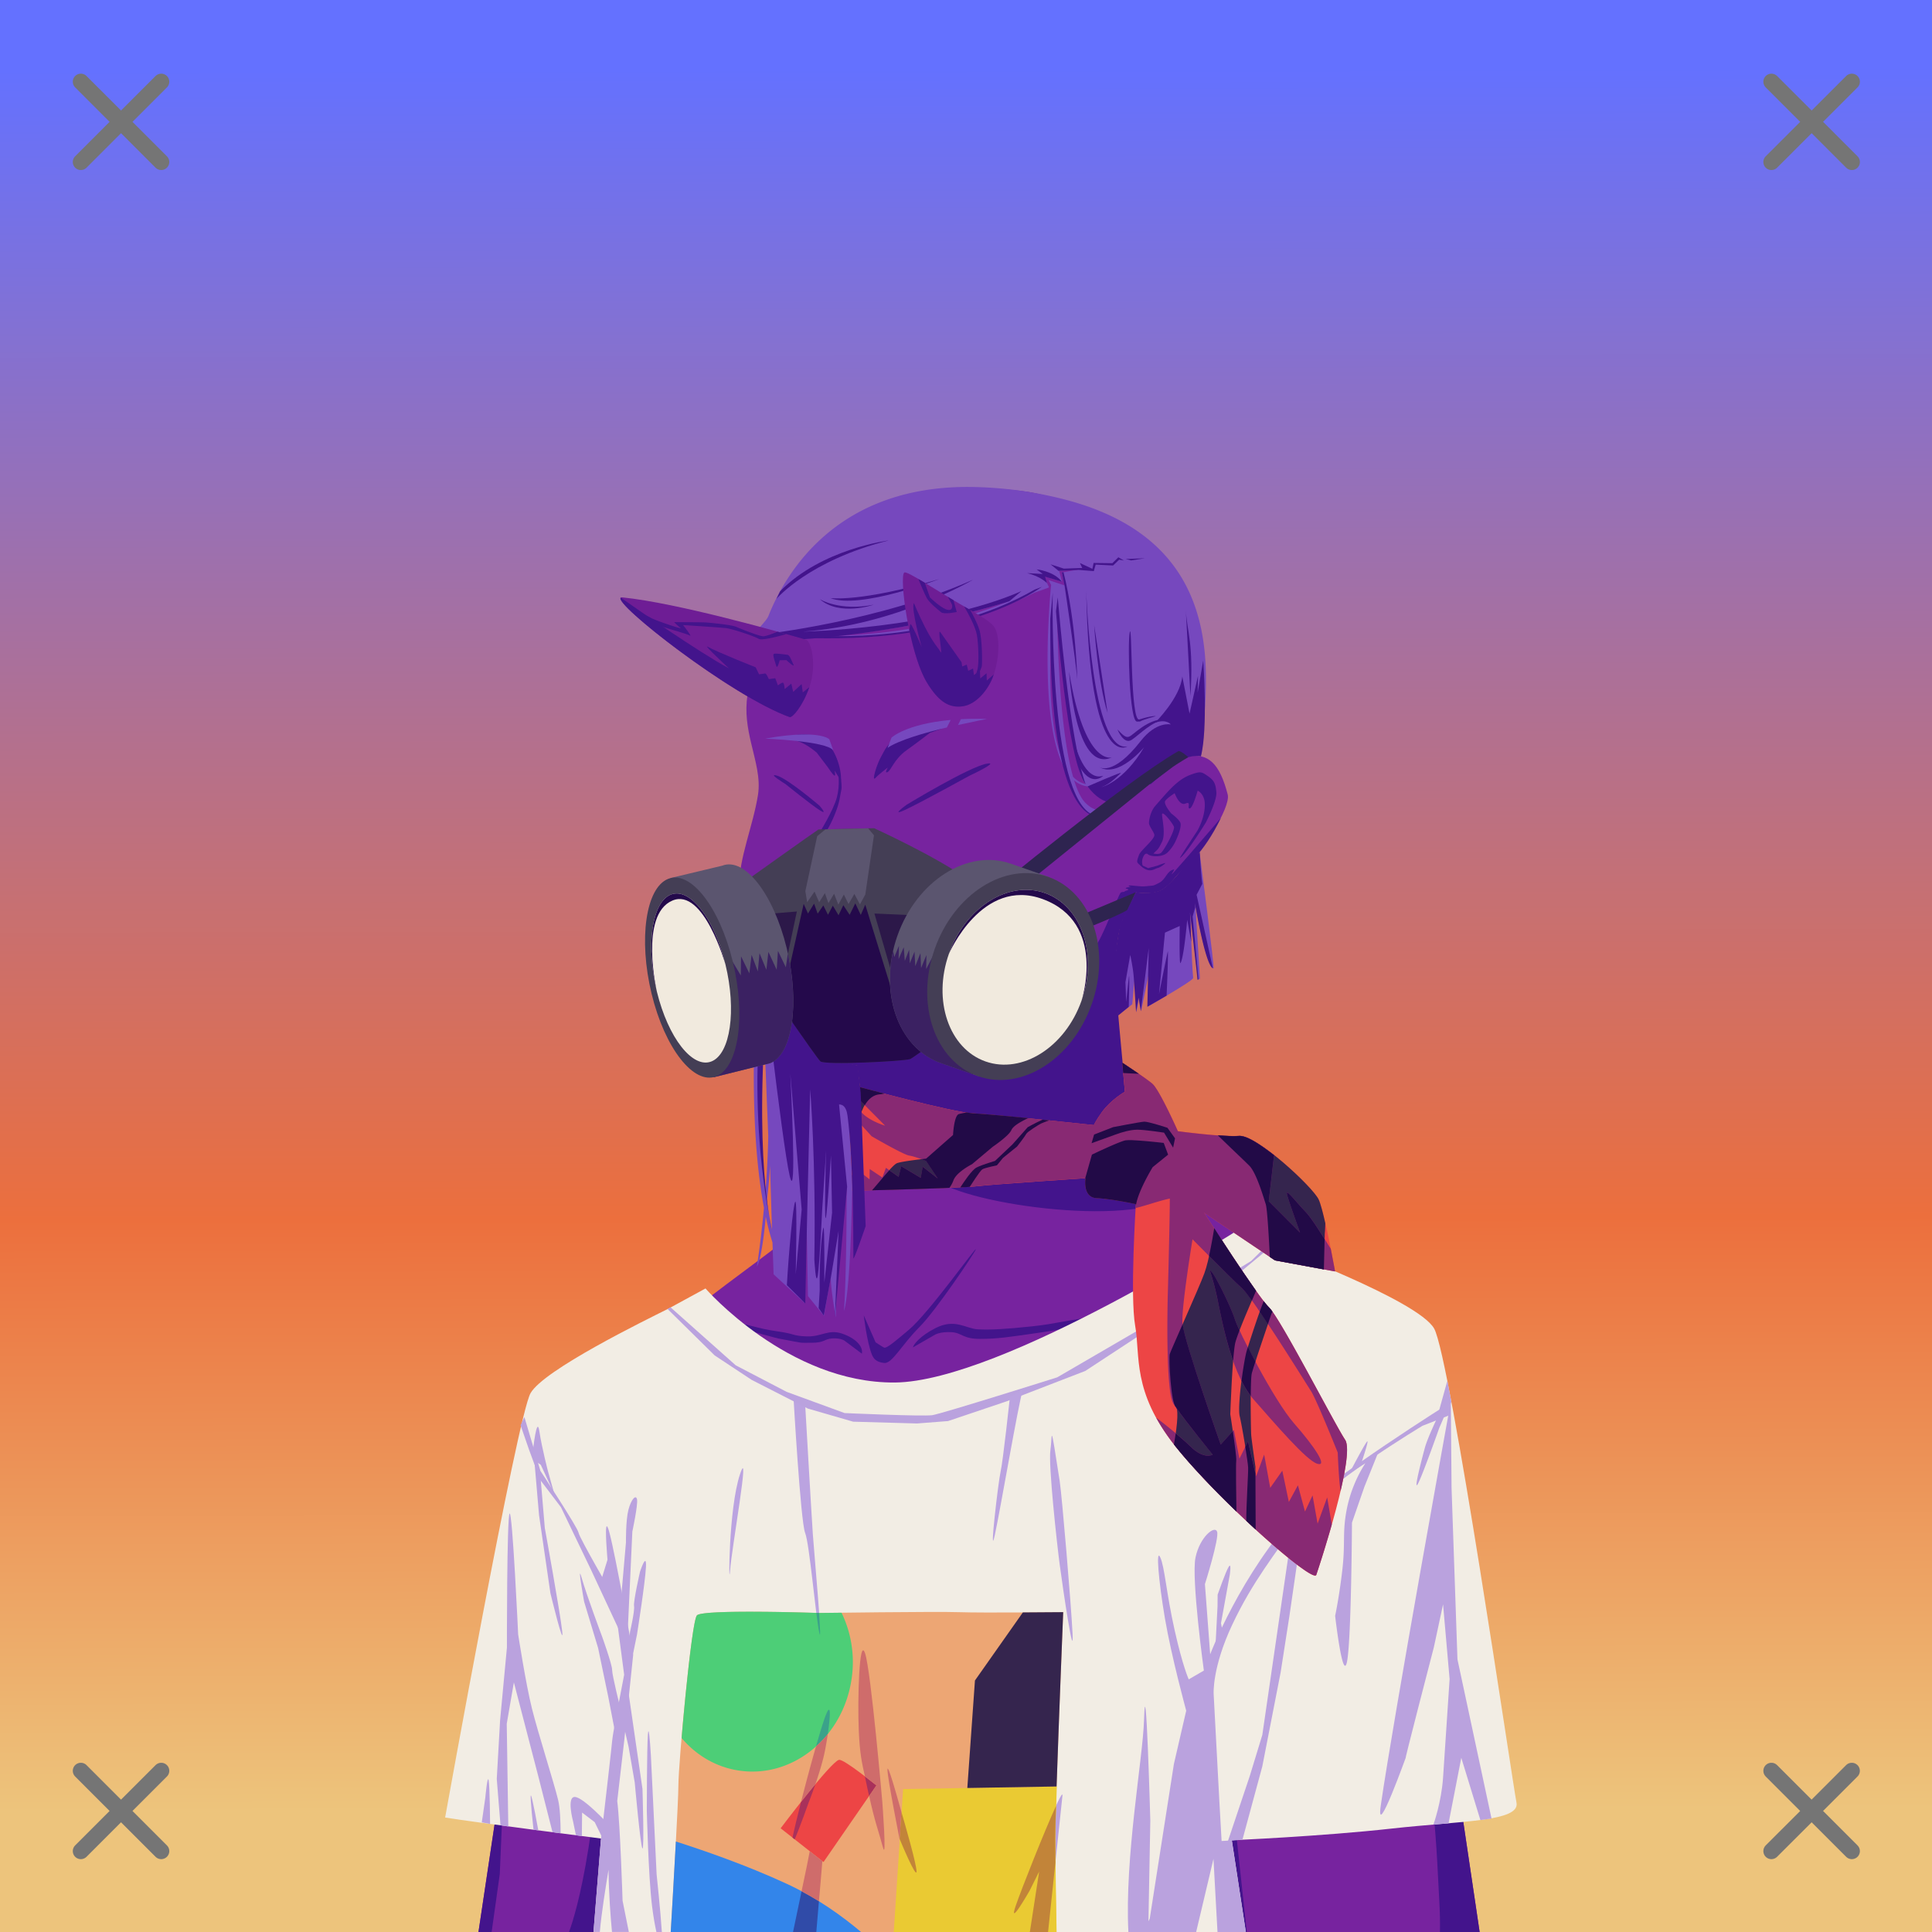 <svg xmlns="http://www.w3.org/2000/svg" xmlns:xlink="http://www.w3.org/1999/xlink" viewBox="0 0 2400 2400"><g id='bg'><g id="Morning">
<defs>
<linearGradient gradientTransform="matrix(-1, 0, 0, 1, 4188, 1608)" gradientUnits="userSpaceOnUse" id="skyback-linear-gradient" x1="2990.24" x2="2985.89" y1="-1523.56" y2="641.41">
<stop id="skyback-c1" offset="0" stop-color="#6471ff"></stop>
<stop id="skyback-c2" offset="0.66" stop-color="#ec6f3d"></stop>
<stop id="skyback-c3" offset="1" stop-color="#edc47c"></stop>
</linearGradient>
</defs>
<path d="M0,0H2400V2400H0V0Z" style="fill:url(#skyback-linear-gradient)"></path>
</g></g><g id="person"><g data-name="Layer 1" id="Layer_1"><g id="DE02"><path d="M1233.75,607.69c-9.3-.15-18.39,0-27.19.06C1054,609.23,953,710.53,928.59,863.47c-3.41,21.35.1,40.92,4.44,59.44,5.31,22.61,11.86,43.67,8.56,64.56-6,38-24,80-23,112,.82,26,45.49,120.52,79.82,180.59,7.89,13.82,15.41,26.41,21.53,35.25l48.31,7.13s3.5,135.37,3.34,135.94c-2.62,9.82-27.16,19.71-59.62,51.09s-94.09,72.45-154.56,120.65c0,0-126.43,43.22-176.69,93.47s-32.18,256.78-33.75,325.1L594.38,2400h868.24l5.22-138.16,18.57-185L1546.72,2400h291.34l-61.65-415.12s29.47-306.6-35.53-353.6-153.47-66.4-153.47-66.4-106.63-68.76-124.47-87.35-59.47-52.72-59.47-52.72-4.86-42.31-11.19-104.62c-4.4-43.32-7.9-87.2-7-111.75,2.19-59.87.73-65.6,26-100.63,0,0,18.17,2.15,28.25-1.22s21.42-20.85,27.91-25.56c23-16.69,61.85-77.88,57.68-94-9.65-37.25-23.46-53.11-51.74-46.9,0,0,111.09-202.84-153.26-316.88C1291.31,610.85,1261.64,608.12,1233.75,607.69Z" style="fill:#77239f" transform="translate(0)"></path><path d="M883.39,2335.27c-4.91,6.13,2.23-27.37,35.35-40.62,17.36-6.94,21.28-12.26,30.08-17.06,12.14-6.63,27-11.47,39.84-10.85,22.74,1.1-47.89,26.07-69.92,34.33S888.89,2328.38,883.39,2335.27Z" style="fill:#43148c" transform="translate(0)"></path><path d="M1497.41,1845.75c-6.11,3.26-31.57,69.28-31.57,69.28l-37.12,78.41s-33.06,106.28-47.63,114.72c-40.64,23.52-47.36,26.68-95.75,32.15-5.17.59-17,1.88-17,1.88s-64.61,6.58-86.43,3.56c-24.57-3.4,24.43,29.71,77,38.44s105.34,16.4,105.34,16.4-9.72,111.88-9.47,165.63c.08,17.45,36-19.83,32.16-.81-1.25,6.24-9.36,21.19-17.16,34.59h92.84l5.22-138.16,18.57-185,11.71,62.74-4.84-46.78-2-137.15s-4.31-15.26-1.84-16.91,11-89.33,8.91-92.81A.65.65,0,0,0,1497.41,1845.75Z" style="fill:#43148c" transform="translate(0)"></path><path d="M1100.81,2266.41c-.88-.07-1.39.06-1.5.4-1.73,5.4,67.82,33.56,109.38,57.1,9.73,5.51-2.89,50.22,2.56,76.09h31.69c-8.7-36.85-15-73.54-22.13-79.34C1208.67,2310.79,1114,2267.35,1100.81,2266.41Z" style="fill:#43148c" transform="translate(0)"></path><path d="M1487.88,1835.47c-2.65.31-19.51,144.65-19.5,144.65l10.18,71.07,6.82,36,1-10.28L1546.72,2400h2.12L1537,2290.81l-3.41-39.62s-47.85-352.78-45.5-406.19C1488.36,1838.32,1488.25,1835.42,1487.88,1835.47Z" style="fill:#43148c" transform="translate(0)"></path><path d="M1776.16,1983.78l-35.63,28.69s25.18,108.54,34.88,189.47,10,116.51,12.53,159.5c.9,15.32,1,27.74.81,38.56h49.31l-59.5-400.66Z" style="fill:#43148c" transform="translate(0)"></path><path d="M1035.62,2318.22a4,4,0,0,0-1.24,1.81c-5.91,12.77-13,56.26-20.85,80h20.22C1036.5,2373.38,1040.24,2315.79,1035.62,2318.22Z" style="fill:#43148c" transform="translate(0)"></path><path d="M770.84,1888.94c-2.37.64-3,26.25-3,26.25s-9.33-27.81-10.53-25.57,4,15.21,5.75,34.54,1.13,42.75,1.13,42.75l-4.38,52.71-7.37,57.22s-8.59,138-21.47,219.25c-9.43,59.46-19.39,91-24.09,103.91H764c0-.74.14-1.12.19-1.94,1.6-29.92,1.45-49.75,4.25-94.53s.86-78.34,1.71-95.37,9.1-109.85,9.1-109.85,16.45,64.87,17.34,41.22-13.78-135.81-13.78-135.81,10.8,35.41,5.53,2.94c-2.57-15.85-11.75-97.66-15.53-113.57C772,1890,771.39,1888.79,770.84,1888.94Z" style="fill:#43148c" transform="translate(0)"></path><path d="M645.31,1906.41c-.13-.32-.22-.2-.25.4-.44,10.38.56,71.16,1.6,109.72.05,2.07.12,2.79.18,4.66.18,10.32.3,20.07.13,27.5L594.38,2400h16.34l10.12-71.91,3.69-86.59,25-186.78c3,12,11.61,44.4,14.25,36.87,3.19-9.1-2.87-78.78-2.87-78.78S647.34,1911.17,645.31,1906.41Z" style="fill:#43148c" transform="translate(0)"></path><path d="M1134,1673.81c1.36-4.6,9.4-14.36,27.74-23.81,24.63-12.68,37.69.46,53,1.32s35.1-.28,66.81-3.63,39.39-7.36,94.92-14.3c45.13-5.64,99.71-23.76,99.38-21.93s-29.7,17.3-100.72,29.27c-12.6,2.12-44.42,9.11-83.74,14.73s-51.21,7.66-73.55,7.77-22.69-7.78-36.29-8.39-19.75,3-19.75,3" style="fill:#43148c" transform="translate(0)"></path><path d="M1392.55,1108.56c-3.23,1.47-24.08,60.7-32.87,67.69-72,57.24-221,132.5-235.56,134-25.72,2.73-73.74,2.69-96.74.67-11.49-1-29-30.91-29-30.91,7.89,13.82,15.41,26.41,21.53,35.25l45,8.55,4.19,33.74s44.63,64.14,94.28,107.94c35,30.9,258.86,62.38,302.68,14.61-19.89-22-61.93-57.11-61.93-57.11-1.9-24.91-19.4-199.6-18.85-214.6,2.19-59.87,10.72-67.7,10.72-67.7l15.08-32.84S1395.77,1107.09,1392.55,1108.56Z" style="fill:#43148c" transform="translate(0)"></path><path d="M1782,1803.56s-22,112.35-38.29,150.69-35.18,93.34-34.61,112.47,32.41-34,32.41-34l31.56,38.87,20,28.32L1776.16,1987S1787.82,1843.2,1782,1803.56Z" style="fill:#43148c" transform="translate(0)"></path><path d="M644.6,1906.54c.42-9.65,16.27,106.28,16.27,106.28s6.08,69.67,2.89,78.78-15.67-42.36-15.67-42.36S643.91,1922.76,644.6,1906.54Z" style="fill:#43148c" transform="translate(0)"></path><path d="M1073,1634s3.76,32.45,9.86,48.08c2.17,5.58,5.31,9.93,15.39,11.06s21.48-22.23,43.93-44.66c20.8-20.77,69-92.84,70-96.5,1.32-4.94-58.3,79.19-83.46,100.17-13.61,11.35-27.31,23.61-30.58,21.87-3.1-1.66-10.46-6.57-10.46-6.57Z" style="fill:#43148c" transform="translate(0)"></path><path d="M1095,939.12c4.44-7.67,5.49-13.41,22-26.28,15.68-12.21,44.66-9.46,56.23-10.93s-18,8.44-18,8.44-16.8,12.92-29.07,21.64c-15.47,11-19.17,25-23.59,27.14s.28-5.69.28-5.69-10.76,8-15.52,13.11S1088.72,950,1095,939.12Z" style="fill:#43148c" transform="translate(0)"></path><path d="M979.64,915.42c-4.14,2.76,7.07,3,16.31,7.19s18.58,12.29,18.58,12.29L1028.28,953s6.06,9.35,8.17,10.4.27-6.2.27-6.2l8,12.87c.87-16.35-7.84-41.52-21.76-51.35S983.78,912.66,979.64,915.42Z" style="fill:#43148c" transform="translate(0)"></path><path d="M990.12,1071c9.93-8.16,26.6-34.39,26.6-34.39s18.77-29.9,22.93-46.27,1.31-29,1.68-34.44c.44-6.46,5.37,18.09,3.86,25-2,9-1.88,15.25-7.89,30.08s-11.18,23-16.18,29.24c-2,2.48-10.44,13.85-17.73,21.92S981.78,1077.81,990.12,1071Z" style="fill:#43148c" transform="translate(0)"></path><path d="M1434,1037.55c.25-3-6.58-11.07-6.7-15s2-14.38,7.25-20.73c1.91-2.3,10.08-11.62,12.44-14.26,10.2-11.35,19.76-20.68,32.19-25.2,12.09-4.4,13.25-3.81,21.21,1.69s9.78,9.59,10.62,20.29-13.13,37.53-13.13,37.53-24.81,40.09-32.07,43.94c-1.3.69,21.49-33.67,21.49-33.67s9.53-15.69,9.37-32.89c-.13-13.3-8.88-17.07-8.88-17.07s-6,21.54-9.83,22.08,2.45-9.49-5.28-6.07-13.44-12.83-13.44-12.83-8.94,5.58-11.68,9.42,7.4,15.74,7.4,15.74,8.37,6,11.11,11-4.56,20.84-4.56,20.84a50.3,50.3,0,0,1-10.93,16.43c-7.69,7.63-24.89,4.83-25.25,1.41s13,3.88,17.64-1.39,15.84-26.07,15.44-31.29c-.22-3-15.22-22.6-14.89-15.34.27,5.93,4.67,24-.11,33.76s-4.69,8.46-10.34,14.08-8.38-3.8-12.26,3.15c-4.25,7.63-.62,13.76-.62,13.76s-5.57-2.38-7.26-5.63c-1.09-2.09,1.65-8,1.84-8.84C1415.91,1057.24,1433.52,1043.58,1434,1037.55Z" style="fill:#43148c" transform="translate(0)"></path><path d="M1415.81,1074c0-.62,10.51,4.42,10.51,4.42l11.26-3s9.8-3.95,9.94-3.23-6.5,5.61-9.37,6.11-6.18,3.72-11.77,2.66S1415.82,1074.58,1415.81,1074Z" style="fill:#43148c" transform="translate(0)"></path><path d="M1010.74,1052.16l15.9-10.94-11.73,3.38" style="fill:#43148c" transform="translate(0)"></path><path d="M1024.48,1051.16l9-7.84,5.72-2.86-8.58,1.94-7,7" style="fill:#43148c" transform="translate(0)"></path><path d="M1034.44,1049l6.92-5.82,6.18-3.23-4.06,4.8-5.62,3.69Z" style="fill:#43148c" transform="translate(0)"></path><path d="M985.49,1084.05c1.73,10.4,18.78,27,22.94,32.82,8.1,11.37,14.43,18.45,24.89,15.08s15.5-5.19,23.3-11.65c6.31-5.22-20.57-11.84-37.22-19.23C1003.6,1094.07,984.49,1078.08,985.49,1084.05Z" style="fill:#43148c" transform="translate(0)"></path><path d="M1070.63,1681.58c1.83-8.51-7-18.93-24.34-24.86s-25.64,4-44,3.4-13.5-3.12-37.82-6.46-35.28-9.36-77.88-16.3c-34.62-5.65,75.3,24.45,80.54,25.42,34.74,6.39,23.32,5.16,40.46,5.27s16.13-4.83,26.56-5.44,15.15,3,15.15,3" style="fill:#43148c" transform="translate(0)"></path><path d="M1085.51,1945c1.73-21,7.18,19.43,7.18,19.43l5.75,89s20.42,42.79,30,60.73-33.81-24.7-40.65-42.53-4.26-36.72-4.26-36.72S1083.78,1965.94,1085.51,1945Z" style="fill:#43148c" transform="translate(0)"></path><path d="M1052,1897.57c-1.59-1.43-10.55,93.73-10.55,93.73s.54,6.57-10.69,49c-8.66,32.71-25.88,50.2-25.88,50.2s-60.33,55.73-67,58.55c-25.38,10.76-95.6,6.88-113.88,6.83-11.11,0,16.76,6.5,43.65,11,22.77,3.79,88.06-6.67,88.06-6.67s75.12-67.44,75.94-76.5c5.67-23,12.81-51.43,12.81-51.43s6.42-67.3,7.15-89.84C1051.72,1939.61,1052.22,1897.77,1052,1897.57Z" style="fill:#43148c" transform="translate(0)"></path><path d="M1071.48,1458s0,39.9-.75,46.75-2-12.57-2.26-19.36S1067,1465,1067,1465Z" style="fill:#43148c" transform="translate(0)"></path><path d="M1474.32,939.55s-29.21,20.28-43.59,33.54c-7.7,7.09,9.19-14.34,8.88-12.61s-11.76,5.95-8,3.54,12.82-8.58,12.82-8.58,32.3-21,36.59-33.46S1479.38,934.68,1474.32,939.55Z" style="fill:#43148c" transform="translate(0)"></path><path d="M1516.65,1016s-7.91,9.61-41.19,47.87-14.41,15.5-17.23,16.17c-9.26,2.17-9.35,11.73-18.16,16.57s-7.56,3.1-17.06,4.36c-6.23.83-17.55-1.6-20.2-.91s2,1.88,2,1.88-4.74,0-6.28,1.18,7.74,1.29.12,3.49,11.26,1.8,11.26,1.8,22,3.73,33-2.74,18.64-18.45,23.54-22.76S1495.46,1060.32,1516.65,1016Z" style="fill:#43148c" transform="translate(0)"></path></g></g><g id="Abstract-Tee"><path d="M1544.14,1524.27s-299.24,191.94-432,193.13-235.39-116.82-235.39-116.82l-45.9,25c-30.41,15.21-154.85,76-171.43,105.06s-106.1,527.13-106.1,527.13c33.18,5.53,193.66,26.12,193.66,26.12L737.62,2400H1548l-17.44-114s111.32-4.79,198.41-14.47,160-8.57,155.22-32.28-82.13-553.3-102.28-588.87-201.63-102.75-201.63-102.75Z" style="fill:#f2ede4" transform="translate(-0.36)"></path><path d="M1075,2053.91c7.3,22.18,21.33,184.17,21.33,184.17s5.79,75.56.8,56.68-10.82-32.92-18.32-69.27-10-38.16-11.67-76.13S1067.7,2031.73,1075,2053.91Z" style="fill:#baa2de" transform="translate(-0.36)"></path><path d="M1102.77,2198.72c.32,11.52,14.94,85.28,14.94,85.28s21.48,52,21.17,40.46-22.41-86.52-22.41-86.52S1102.46,2187.2,1102.77,2198.72Z" style="fill:#baa2de" transform="translate(-0.36)"></path><path d="M1025.27,2133.07c-10.31,28-36.07,126.43-41.22,153.11s20.61-46.37,20.61-46.37,15.46-38.83,20.61-65.52S1035.57,2105.1,1025.27,2133.07Z" style="fill:#baa2de" transform="translate(-0.36)"></path><path d="M1024.16,2227.31c-5.32,1.32-21.29,89.6-21.28,89.6L985.5,2400h28.91c4.45-48.65,12.85-143.27,11.31-167.41C1025.47,2228.72,1024.92,2227.12,1024.16,2227.31Z" style="fill:#baa2de" transform="translate(-0.36)"></path><path d="M1319.94,2229.19c-4-.31-48.12,110.28-57.69,137.9-10.21,29.47,17.12-18.43,17.13-18.43l11.84-23.72L1280,2398l-.37,2h22.68c3.37-32.07,15.11-143.88,17.85-169.22C1320.3,2229.72,1320.2,2229.21,1319.94,2229.19Z" style="fill:#baa2de" transform="translate(-0.36)"></path><path d="M1000.47,1743.1s8,139.31,9.61,162.53,12.81,145.72,8,122.5-12-109.69-17.61-124.1-14.41-168.13-14.41-168.13Z" style="fill:#bba3e0" transform="translate(-0.36)"></path><path d="M1316.73,1839.69c2.72,17.52,14.18,152.45,16,189.68s-11.52-52.3-16-86c-3.25-24.67-14.18-123.2-11.53-141.81S1304.32,1759.92,1316.73,1839.69Z" style="fill:#bba3e0" transform="translate(-0.36)"></path><path d="M1802.63,1740.71s-71.67,395.73-87,502c-6.75,46.65,32.54-63.93,31.22-59.79-4.35,13.57,34.73-136.76,34.73-136.76l11.4-53.18,8.14,92.8s-6,91.72-8.14,122.65-12,58.17-12,58.17l18.83-1.61,15.83-81.4,23.7,77.31,13.85-1.86-42.31-197.68-7.34-213.14Z" style="fill:#baa2de" transform="translate(-0.36)"></path><path d="M1604.91,1824.88c-4.06,7,0,79.71,0,79.71l-36.45,250.61-15.64,51.18-27,80.43,17.94-1.43,24.68-91.09,22.74-116.57,10.76-69.06,19.19-132.11S1609,1817.87,1604.91,1824.88Z" style="fill:#baa2de" transform="translate(-0.36)"></path><path d="M1698.55,1790.76c-3.3,3.53-22,39.41-22,39.41l19.89-12.5a166.25,166.25,0,0,0-22.48,54.22c-6.49,31-2.16,42.73-5.92,76.57s-9.12,58.8-9.12,58.8,9.68,85,14.92,56,6-171.81,6-171.81l15.49-44.67,17-42.21-22,16.23S1701.86,1787.23,1698.55,1790.76Z" style="fill:#baa2de" transform="translate(-0.36)"></path><path d="M1526.73,1946.25c-3.76,6-13.78,34.65-13.78,34.65l-.13,14.62-3.49,67.91,11.25-29.1-3.45-17.95,10.85-59.7S1530.49,1940.19,1526.73,1946.25Z" style="fill:#baa2de" transform="translate(-0.36)"></path><path d="M633.4,1880.27c3.49-4.1,10.63,150,10.63,150s9.45,61.41,17.12,92.11,27.17,91.52,32.48,113.37c2.39,9.84,3.11,26.39,3.17,41.61L686.71,2276l-17.29-68-30.7-118.09-8.86,51.37L631.78,2269l-9.69-1.62-4.63-57.63,4.13-72.63,8.49-90.49S629.92,1884.37,633.4,1880.27Z" style="fill:#baa2de" transform="translate(-0.36)"></path><path d="M663.12,2272.94s-4.76-42.74-3.27-42.54,9.22,43.32,9.22,43.32Z" style="fill:#baa2de" transform="translate(-0.36)"></path><path d="M651.79,1760.31l19.92,66.88s46.21,70.12,47.33,76.75S762.26,1983,762.26,1983l14.13,56.85-41.84-89.78-37.32-77.71-25.89-34.07-11.47-31.14-2.22-6L647,1770.4Z" style="fill:#baa2de" transform="translate(-0.36)"></path><path d="M722.88,1960c6,21.16,25.21,72.4,25.21,72.4s12.66,35.09,12.66,42,10.12,47,10.12,47l-3.61,45.21L756,2108l-12.65-60.76L726,1989.7S716.82,1938.82,722.88,1960Z" style="fill:#baa2de" transform="translate(-0.36)"></path><path d="M662.37,1802.35s4.86-45.32,8-24.43S681.18,1828,681.18,1828l8,28.57-17-36.89-8.31-5.79Z" style="fill:#baa2de" transform="translate(-0.36)"></path><path d="M671.77,1834.54l5.38,63.7s19.18,105.39,21.63,128.43-14.68-47.56-14.68-47.56L670,1882.32l-5.77-67Z" style="fill:#baa2de" transform="translate(-0.36)"></path><path d="M783.61,2070l8.08-39.74s10.19-64.4,11.11-83.85-7.4,6.06-7.4,6.06S787,1989.14,788,1995.2s-5,32-5,32l-3.37,34Z" style="fill:#baa2de" transform="translate(-0.36)"></path><path d="M778.71,2086l19.75,136.27s2.41,76,0,74-9.62-82.07-9.62-82.07l-7.6-44.07-8.11-35.47Z" style="fill:#baa2de" transform="translate(-0.36)"></path><path d="M779.42,2042.29l-9.55-33.42,8.08-92.79s-.38-27.29,3.07-40.61,9.5-19.45,10.71-12.67-5.85,39.79-5.85,39.79Z" style="fill:#baa2de" transform="translate(-0.36)"></path><path d="M603.26,2232.9l-4.43,30.93,10.34,1.94s-.29-45.9-1.77-54.12S603.26,2232.9,603.26,2232.9Z" style="fill:#baa2de" transform="translate(-0.36)"></path><path d="M755.41,2265.46s-29.91-32.42-40.72-33.2-2.5,30.07-2.5,30.07l3.63,17.5,7.35,1,.29-29.19,15.66,11.9L753.53,2293Z" style="fill:#baa2de" transform="translate(-0.36)"></path><path d="M833.33,1624l81,72.06L977.54,1729l72,26.35s97,4.39,108.9,2.63,155.24-47,155.24-47l99.25-57.74,141.72-86.84,12.14-12,8-10.36,5.7,3.56-40.41,33.47-71.29,43.11-120.22,78.84-97.85,37.8-72.65,24.47-38.55,3-79.32-2.22-56.34-16.31-69.68-35.58-46-30.4-58.59-57.73" style="fill:#baa2de" transform="translate(-0.36)"></path><path d="M1798.22,1715.66l-5.31,19-7.75,27.88s-11.41,23.83-14.6,35.34-13.94,52.56-9.5,46.5,27.28-70.72,27.28-70.72l9.13-21.15s-1.43-4.52,4.22-8.44a4.62,4.62,0,0,0,1.53-3c-1.59-8.38-3.2-17-4.69-24.47C1798.47,1716.4,1798.22,1715.66,1798.22,1715.66Z" style="fill:#baa2de" transform="translate(-0.36)"></path><path d="M1802.16,1742.25s-151.77,95.3-187.57,133.94c-73.45,79.28-110.9,178.84-110.9,178.84l-6.53-87.19s18-56.91,15.12-65.15-21.48,6.43-26.84,32.19,10.4,140.37,10.4,140.37l-18.78,10.91s-7.34-15.51-17.62-61.5-12.28-78.27-17.78-90.1-2.29,28,5.78,75.66,26.47,114.87,26.47,114.87l-15.29,66.22-30,192.07-1.62,3.28,2.32-125s-5.56-199.29-7.81-124.89c-1.44,47.78-24.21,170.41-19.43,263.28h84.17l21.53-90.91,5,90.91H1548l-5-32.47-.91-5.91-11.53-75.46-12.68.75-2.75-48.69L1508,2104.28s-2.12-32.44,23.09-86,53.41-88,82.38-130.13,154-117,154-117l34.31-13.43Z" style="fill:#baa2de" transform="translate(-0.36)"></path><path d="M754.22,1896c-2.89-.19.81,41.5.81,41.5l-7.09,23,17.12,39,10.66,80.91s-14.19,72.64-14.78,80.9c-.45,6.22-9.16,81.73-14.32,126.32,0,0,0,0,0,.06l-9,112.28h7.88c2-23.56,7.39-56.74,10.81-77.34.34,30.72,2.45,57.35,4.28,77.34h20.94l-7.78-38.81s-2.9-94.12-6.63-123.85l8.6-74.25,11.22-107.47s-21.56-122.22-29.53-151.74C755.91,1898.34,754.89,1896.08,754.22,1896Z" style="fill:#baa2de" transform="translate(-0.36)"></path><path d="M806,2150.69c-.3-.34-.57.75-.81,4-1.26,17.13-1.34,94.46-1.34,94.46s1.92,81.07,6.46,118.26c1.67,13.59,3.58,24,5.44,32.62h6.78c-1.61-25.66-6.5-71.59-6.5-71.59l-2.47-51.29-4.65-96.53S807.32,2152.16,806,2150.69Z" style="fill:#baa2de" transform="translate(-0.36)"></path><path d="M1270.91,1726.55c-5.81,18.86-27.56,147.22-34.82,180.59s4.35-66.73,7.26-79.06,11.6-92.83,11.6-92.83Z" style="fill:#bba3e0" transform="translate(-0.36)"></path><path d="M919.75,1830.91c13.09-38.51-10.48,91.85-12.46,120.2S905.21,1873.7,919.75,1830.91Z" style="fill:#bba3e0" transform="translate(-0.36)"></path><path d="M1311.09,2283.7c0-35,10-281,10-281s-100,1-129,0-175,1-175,1-144-5-151,3-23,185-23,211c0,20-6.51,131.85-9.52,182.3h479C1312,2365.67,1311.09,2307.63,1311.09,2283.7Z" style="fill:#eda674" transform="translate(-0.36)"></path><path d="M1313.16,2219.22l-110.88,1.87-80.06,1.35L1110.62,2400H1312.9c-.54-30.79-1.53-89.31-1.53-116.31C1311.37,2274.4,1312.12,2249.67,1313.16,2219.22Z" style="fill:#eaca33;stroke:#d5cfc1;stroke-linecap:round;stroke-linejoin:round;stroke-opacity:0;stroke-width:15px" transform="translate(-0.36)"></path><path d="M944.22,2002.19c-36.88-.25-74.63.5-78.13,4.5-4.85,5.54-13.79,91-19,152.37,18.35,21.72,43.64,36.69,72.88,40.63,66.68,9,128.68-42.81,138.5-115.69a140.75,140.75,0,0,0-12.72-80.62l-28.69.31S981.09,2002.44,944.22,2002.19Z" style="fill:#4dce77" transform="translate(-0.36)"></path><path d="M1321.09,2002.69s-23.89.21-50.12.34l-59.5,84.53s-4.94,69.46-9.47,133.53l110.88-1.87C1315.74,2134.88,1321.09,2002.69,1321.09,2002.69Z" style="fill:#35254e" transform="translate(-0.36)"></path><path d="M1042.59,2186.16c-10.2,2.26-72.5,85-72.5,85l53.25,41.93,32.63-47.28,33.09-47.9S1048.55,2184.83,1042.59,2186.16Z" style="fill:#ed4545" transform="translate(-0.36)"></path><path d="M978,2340.28c-51.07-23.69-105.09-42.12-138.06-52.69-2.1,39.29-4.76,84.95-6.38,112.41H1070C1047.14,2380.7,1015.5,2357.67,978,2340.28Z" style="fill:#3385ea" transform="translate(-0.36)"></path><path d="M1120.09,2250.66l-2.18,33.75c.35.85,21.27,51.48,21,40.06C1138.61,2314.83,1125.15,2268.07,1120.09,2250.66Z" style="fill:#c28439" transform="translate(-0.36)"></path><path d="M1017.66,2361.81c-6.87-4.27-14.11-8.41-21.57-12.4L985.5,2400h28.91C1015.32,2390,1016.53,2374.68,1017.66,2361.81Z" style="fill:#304ba8" transform="translate(-0.36)"></path><path d="M1014,2169.38a132.69,132.69,0,0,0,14.66-15.38c3.29-22.48,4.48-42.35-3.41-20.94C1022.46,2140.73,1018.44,2154.05,1014,2169.38Z" style="fill:#3ba28a" transform="translate(-0.36)"></path><path d="M995.41,2238.56c-4.72,18.56-8.6,34.65-10.57,44.22l2.69,2.13c6.18-14.12,17.13-45.1,17.13-45.1s4-10.06,8.59-23.4C1007.06,2223.86,1001.35,2231,995.41,2238.56Z" style="fill:#a9315b" transform="translate(-0.36)"></path><path d="M1080,2231l9-13.06s-7.85-6.15-14.25-11.13c1.32,5.87,2.13,9.64,4,18.72C1079.25,2227.61,1079.61,2229,1080,2231Z" style="fill:#a9315b" transform="translate(-0.36)"></path><path d="M1028.69,2154a132.69,132.69,0,0,1-14.66,15.38c-6.18,21.5-12.85,46.45-18.62,69.18,5.94-7.53,11.65-14.7,17.84-22.15,4.46-12.94,9.49-29,12-42.13C1026.49,2168,1027.68,2160.88,1028.69,2154Z" style="fill:#cf6c6b" transform="translate(-0.36)"></path><path d="M1074.81,2206.78c6.4,5,14.25,11.13,14.25,11.13l-9,13.06c6.88,31.88,12.39,46,17.09,63.78,5,18.88-.78-56.69-.78-56.69s-14-162-21.34-184.15-9.52,57.5-7.88,95.47C1068.36,2177.86,1070.86,2189.15,1074.81,2206.78Z" style="fill:#cf6c6b" transform="translate(-0.36)"></path><path d="M1021.91,2312l-15.66-12.35c-1,5.42-3.38,17.29-3.37,17.29l-6.79,32.5c7.46,4,14.7,8.13,21.57,12.4C1019.13,2345,1020.54,2329.69,1021.91,2312Z" style="fill:#cf6c6b" transform="translate(-0.36)"></path><path d="M1117.91,2284.41l2.18-33.75c-1-3.4-3.62-12.72-3.62-12.72s-14-50.74-13.69-39.22,14.94,85.28,14.94,85.28S1117.9,2284.4,1117.91,2284.41Z" style="fill:#cf6c6b" transform="translate(-0.36)"></path><path d="M1312.16,2243.44c-14,30.36-42.43,102-49.91,123.65-10.21,29.47,17.12-18.43,17.13-18.43l11.84-23.72L1280,2398l-.37,2h22.68c1.72-16.36,5.33-50.54,9.1-86.34-.11-9.77-.35-23.78-.35-30C1311.09,2277.68,1311.67,2259.55,1312.16,2243.44Z" style="fill:#c28439" transform="translate(-0.36)"></path><path d="M1068.13,1350.41s115.43,31.41,141.46,32.68,149.64,14.53,149.64,14.53,2.15-5.31,10-16.15c11.36-15.62,28.46-25.24,28.46-25.24l-3.23-36.1s28.43,18.43,37.32,26,31.74,59,31.74,59,54.76,7.46,76.15,5.82,91.32,63.34,98.72,79,20.44,89.48,20.44,89.48l-74.74-13.79-88-59.23s66.63,104.48,80.62,117.64,81.44,144.79,94.61,164.53-32,156.72-35.87,167.85-122.14-93.16-175.61-160.62-42.73-111.71-49.31-148.73.82-151.37.82-151.37-30.44-6.58-48.54-7.4-14-24.68-14-24.68-113.53,7.4-134.1,9.87-158,5.76-158,5.76-9.19-25.36-5.67-32.84,14.52-18.49,14.52-18.49l-1.32-37.41s-8.36-19.8-9.24-26.41,11.68-25.55,11.68-25.55Z" style="fill:#ed4545" transform="translate(-0.36)"></path><path d="M1394.5,1320.12l1.16,12.82,19.43,1C1404.89,1326.91,1394.5,1320.12,1394.5,1320.12Z" style="fill:#35254e" transform="translate(-0.36)"></path><path d="M1066.78,1338.59s-12.57,19-11.69,25.57,9.25,26.4,9.25,26.4l.13,3.69c3.92-8.69,7.44-16.16,7.44-16.16s6.38-17.59,21.31-18.65a28.55,28.55,0,0,0,5.59-1c-11.36-3-30.55-8-30.55-8Z" style="fill:#35254e" transform="translate(-0.36)"></path><path d="M1200.75,1381.94c-3.36.7-7.55,1.53-9.19,2-6.11,1.63-7.31,26-7.31,26l-33.41,29.34s-30.14,3.25-36.25,5.69c-5.24,2.1-19.85,21.16-30.9,33.59,23.68-.6,60.68-1.55,96.06-3a36.7,36.7,0,0,0,4.91-9c3.66-10.59,23.18-20.37,23.18-20.37l25.66-21.57s20-13.45,23.22-20.78c2.51-5.65,12.62-10.83,20.73-14.88-28.57-2.85-57.07-5.34-67.86-5.87C1207.47,1383,1204,1382.41,1200.75,1381.94Z" style="fill:#35254e" transform="translate(-0.36)"></path><path d="M1295.49,1390.89c-7.86,3.39-18.4,9.3-18.4,9.3l-19.15,21.56-21.56,20.37s-15.49,4.5-22.82,8.16c-6,3-16.24,18.23-20.37,24.53,3.1-.16,5.5-.31,8-.47l4.09-1.9s12.35-18,15.34-19.85,18.16-5,18.16-5l7.47-9.15,17.59-14.22s10.29-13.29,11.41-15.72,15.16-11.22,18.16-12.72c1.27-.64,5.8-2.43,10.18-4C1299.32,1391.31,1300,1391.35,1295.49,1390.89Z" style="fill:#35254e" transform="translate(-0.36)"></path><path d="M1421.72,1393.38c-5,.26-38.6,6.81-38.6,6.81l-23.62,9.19-3.16,10.74s24.17-8.63,30.47-11,17.58-5.78,26.5-5.78,33.06,3.66,33.07,3.66l11.28,18.66,2.37-11.57-9.44-13.12S1426.71,1393.11,1421.72,1393.38Z" style="fill:#35254e" transform="translate(-0.36)"></path><path d="M1513.25,1410.34c11.5,11.42,31.68,30.37,39.09,37.78,8.89,8.89,17.79,40,20.38,47.76,2,6.13,4.1,45.92,5.06,65.53l6.38,4.28,60.78,11.24,1.06-44s.58-5.54.75-13.29c-3-13.15-6-24.8-8.31-29.62-7.41-15.63-77.33-80.61-98.72-79C1533.2,1411.53,1523.48,1411.07,1513.25,1410.34Z" style="fill:#35254e" transform="translate(-0.36)"></path><path d="M1409.31,1416.5a62,62,0,0,0-10.65.06c-7.74,1.37-41.88,17.75-41.88,17.75l-8.34,29.41.4,0s-4.1,23.83,14,24.65,48.53,7.41,48.54,7.41-.09,1.38-.1,1.47c.09-.33.28-.6.34-.94,3.3-18.24,20.69-46.5,20.69-46.5l19.13-15.47-5.47-14.56S1423.71,1417.2,1409.31,1416.5Z" style="fill:#35254e" transform="translate(-0.36)"></path><path d="M1508.69,1525.75c-1,6.56-6.17,39.54-12.22,56-6.66,18.14-41.46,95.13-42.94,100.31s1.48,60,7.41,65.53c4.69,4.4,0,34.19-2.22,46.72.41.53.74,1,1.16,1.57,19.67,24.82,48.13,54.56,76.43,81.78-.22-14.2-.88-57.68-.25-63.07.74-6.29-7.4-57.75-7.4-57.75s2.61-74.75,6.31-89.18c3.25-12.7,21-53.34,25.72-64.16C1541.83,1577.11,1520.68,1544.39,1508.69,1525.75Z" style="fill:#35254e" transform="translate(-0.36)"></path><path d="M1570.19,1616.34c-6.67,16.27-17.51,50.21-20.85,60.82-4.13,13.16-12,69.56-9,82s10.16,55.67,10.53,63.94c.31,6.69-2.52,48.56-2.25,66.13,3.9,3.65,7.78,7.32,11.6,10.81l-.31-78.06s-4.91-33.86-5.29-39.88-1.47-66.53.79-75.94,24.43-74.09,24.43-74.09l1.28-2.5a42.5,42.5,0,0,0-4.34-5.44A81,81,0,0,1,1570.19,1616.34Z" style="fill:#35254e" transform="translate(-0.36)"></path><path d="M1394.5,1320.12l3.25,36.1a105.77,105.77,0,0,0-19.22,14.72,82.13,82.13,0,0,0-9.25,10.53,130.9,130.9,0,0,0-8,12.12,37.71,37.71,0,0,0-2.06,4s-123.6-13.26-149.63-14.53-141.47-32.68-141.47-32.68l-1.34-11.82s-3.72,5.8-7,12.07l0,.06,5.37,12.62,34.76,35.07s-20.55-6-30.13-17.41a170.74,170.74,0,0,1-14.31-20.12,9.55,9.55,0,0,0-.35,3.28c.88,6.6,9.25,26.4,9.25,26.4v.38l18.78,20.59s39.57,23,46.63,24,21,6.66,21,6.66l14.53,21.72-18.69-14.57-2.47,13.82-24.18-14.47-3.29,13.25-15.78-11.19-4.46,12-15.69-10.5-.22,12.78-16-12.53-1.12,11.22s-7.52-6.27-12.91-10.81v0a54.14,54.14,0,0,0,.81,5.72c.3,1.71.59,3.39,1,5.12.36,1.53.73,3,1.13,4.47s.86,3,1.28,4.34c1,3.13,2.12,6.69,2.12,6.69s77.28-1.84,124.6-3.81c15.77-.65,28.2-1.32,33.34-1.94,20.57-2.47,134.09-9.87,134.09-9.87a35.22,35.22,0,0,0-.34,3.72c-.21,4.48.19,12,4.53,16.75a12.2,12.2,0,0,0,4,2.9,15.75,15.75,0,0,0,5.81,1.28c18.1.83,48.54,7.41,48.54,7.41s-.23,4-.29,4.94c8.48-1.58,28.3-8.74,42.44-11.72-.09,26.72-1.92,98.52-2.47,117.56-.62,21.93-2.52,122.15,6.88,137.19s48.87,63.28,48.87,63.28-10.65,6.88-28.19-10.66c-8.68-8.68-27-23.78-42.06-35.18a250.47,250.47,0,0,0,23.32,34.72c53.47,67.45,171.72,171.72,175.59,160.59,1.62-4.66,10.47-31.54,19.25-62.44l-5.72-33.81-11.91,32.59-6.25-35.09-9.4,20.06-8.78-32.59-11.28,20.69-8.13-38.85-15,21.31-7.53-41.34-10,26.94-10-43.25L1540,1812l-6.91-35.72-16.28,18.19s-46.34-130.92-47.59-151,12.53-104,12.53-104,48.22,48.88,62,61.41,78.3,116.5,85.19,127.15,33.22,76.41,33.22,76.41,1.17,32.38,3.43,48c6.93-29.59,11-56,5.75-63.85-13.16-19.74-80.6-151.36-94.59-164.53s-80.63-117.62-80.63-117.62l72.1,48.5,15.94,10.72,74.72,13.78s-2.85-15.06-5.38-28.16l0,0c-10.36-16.43-23.11-37.55-31.78-46.5-11.51-11.88-24.56-29.52-22.53-21s16.18,47.37,16.18,47.37l-38.87-39s4.31-37.94,6.62-57.12c-3.84-3-7.65-5.82-11.37-8.47-1-.7-1.94-1.4-2.91-2.06-3.69-2.55-7.33-5-10.69-6.88-1.52-.88-3-1.62-4.4-2.34-.67-.33-1.32-.67-2-1-1-.49-2-.93-3-1.31s-1.86-.65-2.75-.91c-.73-.22-1.48-.45-2.16-.59a15.24,15.24,0,0,0-4.09-.41,170.28,170.28,0,0,1-20.94-.22c-24.43-1.4-55.22-5.59-55.22-5.59s-5.71-12.85-12.53-26.66c-5.12-10.35-10.85-21.25-15.28-27.65a25.57,25.57,0,0,0-3.91-4.72c-2.22-1.91-5.67-4.48-9.59-7.28C1410.5,1330.51,1394.5,1320.12,1394.5,1320.12Z" style="fill:#882973" transform="translate(-0.36)"></path><path d="M1513.11,1615.64c6.88,33.69,18.56,93.49,44.68,123s65.3,75.61,79,79.73-4.12-22-28.87-50.18-69.42-115.48-73.55-129.22-23.54-53.28-28.87-59.12S1506.24,1582,1513.11,1615.64Z" style="fill:#882973" transform="translate(-0.36)"></path><path d="M1066.78,1338.59s-3.72,5.79-7,12.07l0,.06,5.37,12.62,9.5,9.6c3.07-5.29,8.85-12.81,18.6-13.5a28.55,28.55,0,0,0,5.59-1c-2.58-.68-4.84-1.25-7-1.82l-6.22-1.62-17.37-4.56Z" style="fill:#220a47" transform="translate(-0.36)"></path><path d="M1070.31,1381.56c-.17-.19-.39-.36-.56-.56a170.74,170.74,0,0,1-14.31-20.12,9.55,9.55,0,0,0-.35,3.28c.88,6.6,9.25,26.4,9.25,26.4v.38l1.1,1.18C1067.9,1386.72,1069.42,1383.47,1070.31,1381.56Z" style="fill:#220a47" transform="translate(-0.36)"></path><path d="M1144.91,1440c2.76,1,5.81,2.19,5.81,2.19l14.53,21.72-18.69-14.57-2.47,13.82-24.18-14.47-3.29,13.25-11.56-8.19c-6.51,7.18-14.51,17.09-21.37,24.81-8.07.21-26.88.75-26.88.75s75.51-1.8,122.94-3.75a36.7,36.7,0,0,0,4.91-9c3.66-10.59,23.18-20.37,23.18-20.37l25.66-21.57s20-13.45,23.22-20.78c2.47-5.57,12.29-10.66,20.34-14.68l.38-.19c-28.58-2.85-57.06-5.35-67.85-5.88-2.12-.1-5.64-.68-8.84-1.15-3.36.7-7.55,1.53-9.19,2-6.11,1.63-7.31,26-7.31,26l-33.41,29.34S1146.67,1439.8,1144.91,1440Z" style="fill:#220a47" transform="translate(-0.36)"></path><path d="M1295.5,1390.91l-.12.06c-7.85,3.4-18.29,9.22-18.29,9.22l-19.15,21.56-21.56,20.37s-15.49,4.5-22.82,8.16c-6,3-16.12,18.45-20.25,24.75,3.1-.16,3.19-.1,6.12-.28s5.61-.43,5.61-.43,12.59-19.86,15.58-21.73,18.16-5,18.16-5l7.47-9.15,17.59-14.22s10.29-13.29,11.41-15.72,15.16-11.22,18.16-12.72c1.25-.63,5.7-2.38,10-3.94l.15-.06C1299.32,1391.31,1300,1391.36,1295.5,1390.91Z" style="fill:#220a47" transform="translate(-0.36)"></path><path d="M1513.25,1410.34c1.84.13,3.74.37,5.53.47-1.77-.1-3.67-.31-5.5-.43,11.51,11.42,31.66,30.34,39.06,37.74,8.89,8.89,17.79,40,20.38,47.76,2,6.13,4.1,45.92,5.06,65.53l6.38,4.28,60.78,11.25v0l.9-37.66c-8.55-13.61-17.48-27.59-24.15-34.47-11.51-11.88-24.56-29.52-22.53-21s16.18,47.37,16.18,47.37l-38.87-39s4.31-37.94,6.62-57.12c-3.89-3.07-7.61-5.8-11.37-8.47,3.74,2.65,7.44,5.38,11.31,8.44-3.83-3-7.61-5.8-11.31-8.44l-.41-.28-1.62-1.16c-.3-.2-.59-.42-.88-.62l-.34-.22c-3.58-2.46-7.1-4.79-10.35-6.66-1.52-.88-3-1.62-4.4-2.34-.67-.33-1.32-.67-2-1-1-.49-2-.93-3-1.31s-1.86-.65-2.75-.91c-.73-.22-1.48-.45-2.16-.59a15.24,15.24,0,0,0-4.09-.41,115.08,115.08,0,0,1-11.84.13C1523.35,1411,1518.37,1410.7,1513.25,1410.34Z" style="fill:#220a47" transform="translate(-0.36)"></path><path d="M1409.31,1416.5a62,62,0,0,0-10.65.06c-7.74,1.37-41.88,17.75-41.88,17.75l-8.34,29.41.4,0a35.22,35.22,0,0,0-.34,3.72c-.21,4.48.19,12,4.53,16.75a12.2,12.2,0,0,0,4,2.9,15.75,15.75,0,0,0,5.81,1.28c18.1.83,48.53,7.41,48.54,7.41s-.07.92-.1,1.41a5.52,5.52,0,0,0,.34-.88c3.3-18.24,20.69-46.5,20.69-46.5l19.13-15.47-5.47-14.56S1423.71,1417.2,1409.31,1416.5Z" style="fill:#220a47" transform="translate(-0.36)"></path><path d="M1461.44,1748.62c12.52,18.11,45.37,58.38,45.37,58.38s-10.65,6.88-28.19-10.66c-4.15-4.15-10.59-9.79-17.74-15.78-.75,5.29-1.54,10.2-2.16,13.72v0c.42.54.73,1,1.16,1.57,4.34,5.47,9.27,11.27,14.37,17.15l3.37,3.88.38.4c3.23,3.66,6.71,7.41,10.16,11.16l.18.22c4.87,5.29,9.82,10.59,15,16,.09.09.17.19.25.28,3.14,3.25,6.26,6.46,9.47,9.72,6.58,6.67,13.28,13.27,20,19.78-2.7-2.62-5.37-5.29-8.06-7.94,4.32,4.26,8.57,8.6,12.91,12.75-.54-.52-1.06-1.08-1.6-1.59-.22-14.2-.88-57.68-.25-63.07.45-3.81-2-21.36-4.28-36.84l-15,16.72s-44.82-126.72-47.31-149.56c-8.12,18.51-15.33,34.91-16,37.15-1.48,5.18,1.48,60,7.41,65.53C1461.16,1747.8,1461.26,1748.31,1461.44,1748.62Z" style="fill:#220a47" transform="translate(-0.36)"></path><path d="M1502.28,1560.16c15.23,15.3,33.16,33.19,41.47,40.75,2.42,2.2,6.77,7.89,11.75,14.75,1.69-3.92,4.27-10.06,5.19-12.16l-.13-.19c-2-2.83-4.13-5.89-6.18-8.84-.07-.09-.13-.19-.19-.28-7.39-10.58-14.85-21.58-21.88-32.19-.06-.1-.12-.18-.19-.28-8-12-14.69-22.44-20.4-31.31-.85-1.32-2.26-3.43-3-4.63C1508,1530.06,1505.54,1545.39,1502.28,1560.16Z" style="fill:#220a47" transform="translate(-0.36)"></path><path d="M1570.19,1616.34c-1.48,3.61-3.21,8.29-5,13.19,3.19,4.66,6.76,10.16,10.22,15.38,1.34-3.92,4.37-12.88,4.37-12.88l1.28-2.5a42.5,42.5,0,0,0-4.34-5.44A82.46,82.46,0,0,1,1570.19,1616.34Z" style="fill:#220a47" transform="translate(-0.36)"></path><path d="M1559.91,1830.72l-9.25-40-3.35,6.72c1.84,11.46,3.37,22,3.53,25.65.31,6.69-2.52,48.56-2.25,66.13,3.9,3.65,7.78,7.32,11.6,10.81Z" style="fill:#220a47" transform="translate(-0.36)"></path><path d="M1421.72,1393.38c5-.27,28.87,7.59,28.87,7.59l9.44,13.12-2.37,11.57L1446.38,1407s-24.14-3.66-33.07-3.66-20.2,3.42-26.5,5.78-30.47,11-30.47,11l3.16-10.74,23.62-9.19S1416.73,1393.64,1421.72,1393.38Z" style="fill:#220a47" transform="translate(-0.36)"></path><path d="M1503.53,1578.28c-.23,1.34,4.44,12.11,9.59,37.38,4,19.76,9.81,48.45,19.1,74.81.82-10.19,1.74-18.87,2.75-22.81.87-3.39,2.81-8.84,5.22-15.1a140.33,140.33,0,0,1-5.78-13.53c-4.13-13.75-23.52-53.28-28.85-59.12C1504.23,1578.45,1503.61,1577.83,1503.53,1578.28Z" style="fill:#220a47" transform="translate(-0.36)"></path><path d="M1550.56,1673.34c-.29.92-1,3.1-1.22,3.82-1.93,6.14-4.64,21.9-6.72,38a121.73,121.73,0,0,0,11.5,18.93c.11-12.7.39-24.38,1.26-28,.53-2.23,2.31-7.89,4.53-14.74C1556.45,1684.93,1553.52,1679.16,1550.56,1673.34Z" style="fill:#220a47" transform="translate(-0.36)"></path><path d="M1394.5,1320.12l1.16,12.82,19.34,1c-1.45-1-2.76-1.91-4.19-2.88C1403,1325.8,1394.5,1320.12,1394.5,1320.12Z" style="fill:#220a47" transform="translate(-0.36)"></path><path d="M1014.44,2003.62c1.3,10.33,2.55,19.19,3.65,24.5,1.79,8.63,1-5.39-.28-24.43h-.72Z" style="fill:#3ba28a" transform="translate(-0.36)"></path></g><g data-name="Layer 1" id="Layer_1"><g id="Oriental"><path d="M1126.33,999.62s77.48-47.1,99.67-51c16.8-3-22,15.18-22,15.18s-60.39,33.33-79.79,42.29S1126.33,999.62,1126.33,999.62Z" style="fill:#43148c"></path><path d="M1017.72,1000.59s-38.74-33-52.28-37c-13.18-3.91,10,10.19,10,10.19s32.67,26.31,43.24,33S1017.72,1000.59,1017.72,1000.59Z" style="fill:#43148c"></path></g></g><g id="Long-Bob"><path d="M1210.78,605c-169.57-3.94-234.44,105.36-256.32,160.45-2.12,5.35-11.38,13.46-12.75,17.63-3.36,10.24,2.91,13.2,2.91,13.2S974,795.84,1018,792c50.15,1.79,161-1.71,266.87-55.66,6.05-2.17,12.12-4.25,18.13-6.59.51-.2-6.94-14.28-6.94-14.28l23.19,7-3.53-13.25s27-2,28-2.34L1319,711.19l3.69,16.09-20.22-6.72s1.65,3,3.28,6.1c-.31,3-17.19,168.32,17.22,228.68,12,48.95,28.55,58.41,42.94,58.41,19.22,0,29.36-33,33.56-51.44,13.91-14.2,8.48,17.68,8.48,17.68s14.61-11.22,26.71-21a60,60,0,0,1,24.11-12s12.67-13.75,33.08-7.44c4.35-77.3,47.65-264.69-172.1-319.79A489.7,489.7,0,0,0,1210.78,605Zm41.1,142.41C1209,764.94,1135.51,787.17,1036.47,790,1094.45,784.1,1172.54,772.17,1251.88,747.41Zm61.4,20.37c5.65,50.14,16.08,134.64,25.16,179.69,2.51,12.47,6,21,10.22,26.65a32.8,32.8,0,0,1-15.69-9.18C1317.77,911.75,1314.12,817.12,1313.28,767.78ZM1306.5,774c1.23,82.11,6.7,136.46,14.34,172.34C1308.43,918.88,1300.89,867.13,1306.5,774Zm88.41,192.84c-7.52,23.18-22.68,55.14-47,30-5.32-5.49-9.75-15.27-13.57-27.44a30.58,30.58,0,0,0,16.66,7.47C1363.3,989.8,1380.36,980.38,1394.91,966.84Z" style="fill:#7648be" transform="translate(0 0)"></path><path d="M1209.78,892.91c-5.67,0-11,.24-16.09.5-1,2.07-2.54,5-3.63,7.21,19.76-4.36,36.19-7.56,36.19-7.56C1220.5,892.9,1215,892.86,1209.78,892.91Z" style="fill:#7648be" transform="translate(0 0)"></path><path d="M1181,894.34c-55.73,5-73.56,22-73.56,22L1102.59,929c14.29-9.65,45.89-18.7,73.66-25.34Q1178.95,898.47,1181,894.34Z" style="fill:#7648be" transform="translate(0 0)"></path><path d="M995.59,912.41c-11.24.28-26,1.72-45.25,5.15,0,0,75.87,2.89,84.75,14.5l-4.84-13.62s-4.46-5.11-24.53-6C1002.71,912.34,999.34,912.31,995.59,912.41Z" style="fill:#7648be" transform="translate(0 0)"></path><path d="M1490.4,1060.44,1478,1087.35l-39.06,27.37-16.25-3.53-5.81,1.25-30.19,68.25,3.47,79.69,16.4-12.84,3.19-36.13,2,45.91,3.06-18.25,2.79,17,9.37-46.19-1.25,40.59s56.86-32.26,56.49-35.61c-1.7-15.25-3.55-81.76-3.55-81.76l9.53,83.94,2.44-1.25-5.85-94.07s11.71,75.13,22.75,81.44C1509.11,1204.07,1490.4,1060.44,1490.4,1060.44Z" style="fill:#7648be" transform="translate(0 0)"></path><path d="M943.56,1171.77c-14,173-5.07,272.26,5.47,328.67-2.16,22.85-4.83,46.8-8.81,72.87,0,0,5.75-5.29,11.06-61.75a316,316,0,0,0,8.31,31.85L961,1583l38.94,35.91c-4.05-24.28,2-102.16,2-102.16l1.75,93.28,19.81,24.5s10.3-58.6,8.78-49.5,5.85,51.6,5.85,51.6,2.72-81.64,13.59-162.91c.15,57.07-1.17,125.16-3.31,154.5,0,0,7.9-15,10.31-156.07-1-39.37-8.29-142.09-8.29-142.09l-13.42-7.22-17.38-9.37C981.73,1258.38,943.56,1171.77,943.56,1171.77Zm4.78,88.61,6,150.68c-.38,19.72-1.35,41.85-3.28,66.91C938.46,1371.65,948.34,1260.37,948.34,1260.38Zm8.2,187.8L959,1528c-2.38-11.74-4.46-23.72-6.16-35.91C953.86,1478.8,955.66,1466.31,956.54,1448.18Z" style="fill:#7648be" transform="translate(0 0)"></path><path d="M1490.39,1058.52l-24,23.68s-16.67,21.58-27.28,24.81c-12.72,3.87-28.36,1.4-28.36,1.4l-19,39.37s-6.77,31.18-7.29,59.36a301.4,301.4,0,0,0,4.46,54.46l13.23-10.84s1.09-33.69.5-38.25c-.22-1.69-3.69,32.25-3.69,32.25l-.88-24.72,5.94-33.82s2,9.47,3.2,17.46,1.46,14.51,1.46,14.51l2.62,39.25,3.07-18.25,2.78,17,9.85-78.56-1.73,73,4.82-2.76,19.09-11s2-43.31,1.65-55c-.07-2.39-11.06,53.13-11.06,53.13l7.38-76.44,18.34-8.26s-.76,48.59.92,46.08c4.29-6.4,8.39-53.79,8.39-53.79l5.07,27.5-1.66-36.91,8.22,72.32,1.18,11.66,1.22-.6-7.28-78,3.13-11.34-.35-5.44s12.6,76.46,22.38,81.23l-20.25-91.48,7.06-13.51C1491.78,1084.86,1490.39,1058.52,1490.39,1058.52Z" style="fill:#43148c" transform="translate(0 0)"></path><path d="M1038.11,1329.53l14.23,144.76L1037.12,1636l4.6-106.89-9.2,55.57-9.2,49.55-6.37-9.2,1.32-21.91c-.65-44.89,3.31-75.69,4.73-78.13s1,68.37,1,68.37l9.63-86.9-1.41-71.14s-6,96.8-7.08,74.68,2.83-163.17,2.83-163.17l-.36-29.37Z" style="fill:#43148c" transform="translate(0 0)"></path><path d="M943.61,1171.87s27.81,248.18,37.35,288.69.82-126.63.82-126.63l14.08,168.58-7.4,80.5s2.19-93.63-.55-90.25-8.17,64.27-10.44,103.76l22.89,22.71,2.15-102,3.9-164.09s7.34,88.3,5.19,211.47c0,0,1.87,34.85,4.29,19.65s5.38-80.46,5.38-80.46l8.42-126s19.75-17.56,23.14,8.22c6.83,52,7.27,140.84,7.27,176.85,0,5.09,15.25-39.77,15.25-39.77l-6.17-165.46-3.56-34.06-45-9.8C991.4,1278.61,943.61,1171.87,943.61,1171.87Z" style="fill:#43148c" transform="translate(0 0)"></path><path d="M951.48,1208.86s-28.23,145.47,7.4,320c0,0-24.1-94-4.36-305.67Z" style="fill:#43148c" transform="translate(0 0)"></path><path d="M1351,976.92s44.53-19.42,41.3-16.56c-5.61,5-12.89,13.46-24.08,17.44,0,0,27.3-6.07,53.09-49.67,0,0-32.07,39.32-56.43,24.46,0,0,16.84,13.32,52-31.89,19.54-25.13,37.53-20.79,37.53-20.79s-5.27-7.13-19.54-2.17c0,0,31.3-30.81,33.82-57.47l9,46.18,10.49-46.81-.42,20.78,6.93-39.88s6.12,85.07-2.9,119.07c0,0-12-4.25-36.64,10.33-18.57,11-32.21,25.92-47.37,37.63-5.71,4.41-12.75,8.41-20.62,9.4-1.37.17,6.65-15.78,5.24-15.81-1,0-11.24,16.1-12.28,16C1371.15,996,1361.08,990.25,1351,976.92Z" style="fill:#43148c" transform="translate(0 0)"></path><path d="M1328.05,834.22s7.17,127.29,53.18,106.63C1381.23,940.85,1347.34,952.69,1328.05,834.22Z" style="fill:#43148c" transform="translate(0 0)"></path><path d="M1307.73,736s-5.71,274.82,57.24,277.9c0,0-61.85,16.38-60.28-245.18Z" style="fill:#43148c" transform="translate(0 0)"></path><path d="M1311.79,759.22s13.85,187.58,37,215c0,0-17.83-36.28-34.84-232.21Z" style="fill:#43148c" transform="translate(0 0)"></path><path d="M1335.57,925s11.48,46.4,34.93,38.67c0,0-16.06,16.39-31.35-15.26Z" style="fill:#43148c" transform="translate(0 0)"></path><path d="M1349.35,733.92s6.33,202.34,51.15,193.29C1400.5,927.21,1353.42,958.89,1349.35,733.92Z" style="fill:#43148c" transform="translate(0 0)"></path><path d="M1388.16,906.21s7.73,19.41,17.67,12.84,24.94-23.26,42.26-25.34c0,0-11.39-2.52-29.43,9.66S1403,921.84,1388.16,906.21Z" style="fill:#43148c" transform="translate(0 0)"></path><path d="M1393.36,969.15a104.74,104.74,0,0,1-13.15,28.1l8.94-10.27s-4.54,24.59-28.15,26.71c4.58.54,25.31,5.29,37.54-48.35Z" style="fill:#43148c" transform="translate(0 0)"></path><path d="M948.69,787.83s144.6-16,260.16-67.74c0,0-95.78,56.57-211.68,64.55,0,0,164.48-3.47,271.71-50.32l-15.15,12.61s-138.67,46-308.34,49.57c0,0-5.71-3.24-4.68-7.53S948.69,787.83,948.69,787.83Z" style="fill:#43148c" transform="translate(0 0)"></path><path d="M964.59,743.9s40.11-47.62,139.51-72.56c0,0-83.29,10.25-135,63.11Z" style="fill:#43148c" transform="translate(0 0)"></path><path d="M1018.4,789.52S1166,801,1285.21,732.45l9-3.47s-90.28,69.29-286.89,63.68Z" style="fill:#43148c" transform="translate(0 0)"></path><path d="M1300.59,724.38s-7.36-8.16-24.62-12.44l19.4,1.07-7.61-5.68s21,1.94,31.29,15.18l-20.87-6.15Z" style="fill:#43148c" transform="translate(0 0)"></path><path d="M1315,709.13,1305,701l16.5,5.34,22.87-.8-2.86-6.13L1357,706.6l1.5-7.26,23.27.28,7.49-7.34,7,4.05-6-1.09-7.53,7.25-21.63-1.09-2.32,8.07-19.28-1.54Z" style="fill:#43148c" transform="translate(0 0)"></path><path d="M1321.11,710.8l-2,.35,3.35,16.5s14,93.41,15.74,116.25C1338.24,843.9,1336.85,773.11,1321.11,710.8Z" style="fill:#43148c" transform="translate(0 0)"></path><path d="M1359.19,776.6s4.56,71.67,16.71,109Z" style="fill:#43148c" transform="translate(0 0)"></path><path d="M1473.09,758c1.43,26.66,9.94,41,5.72,106.66C1478.81,864.66,1471.65,731.34,1473.09,758Z" style="fill:#43148c" transform="translate(0 0)"></path><path d="M1403.37,785.58c3.24-15.59.59,111.89,12,108.14,15.4-5,21.2-4.23,20.2-4-28.06,7.86-13.53,6.24-23.11,6.66S1400.67,798.52,1403.37,785.58Z" style="fill:#43148c" transform="translate(0 0)"></path><path d="M1031.5,742.94s38.14,5.45,135.31-23.61C1166.81,719.33,1067.82,757.47,1031.5,742.94Z" style="fill:#43148c" transform="translate(0 0)"></path><path d="M1018.33,744.3s24.52,15.44,67.2,6.81C1085.53,751.11,1043.31,766.1,1018.33,744.3Z" style="fill:#43148c" transform="translate(0 0)"></path><path d="M1398.33,694.41l6.77,1.8,17.17-2.71Z" style="fill:#43148c" transform="translate(0 0)"></path></g><g id="Safety-Mask"><path d="M919,1099.64s92.86-66.24,97.7-69.24l69.19-1.56s77.38,35.34,115.59,63.08c63.27,45.95,104.78,93.06,104.78,93.06s-168.22,128.21-175.82,130.63c-8.59,2.73-106.13,7.6-111.32,2.76s-64.33-91.18-64.33-91.18Z" style="fill:#443e55"></path><path d="M1062.47,1122.19l-7,14.24-7.87-12-5.92,12.53-7.11-11.91-6,11.34-5.82-11.65-7,10.23-4.47-12.42-7.57,12.24-5.37-12-23.72,106.53,9.91,41c15.66,22.53,32,45.67,34.63,48.13,5.18,4.83,102.72-.05,111.31-2.79,2.1-.67,17.33-11.64,37.06-26.18l-30-47.79-31.43-16.78-31.22-101.09-5.6,12.72Z" style="fill:#24094b"></path><path d="M953.41,1135.29l36.45-3-16.48,77.91Z" style="fill:#2c1849"></path><path d="M1086.24,1134.79l23.47,80.9,43-77.9Z" style="fill:#2c1849"></path><path d="M1015.15,1038.69,1000.44,1107l2.24,13.79,9.16-13.22,5.74,13.22,7.13-11.31,4.42,12.43,7-11.7,5.27,13.56,6.85-12.57,5.82,11.82,7.29-12.57,6.86,13,6.71-12.3,10.74-73.51-7.26-8.68-53,1.32Z" style="fill:#5b556f"></path><path d="M1228.32,1110.74s170-140.24,235.27-177.52c2.79-1.59,12.49,7.4,12.49,7.4s-14.81,8.79-19.5,12.3l-29.29,22-187.46,151.26Z" style="fill:#2e2450"></path><path d="M1400.23,1130.49l10.57-22.1-93.28,39.17,5.83,16S1388.21,1138.53,1400.23,1130.49Z" style="fill:#2e2450"></path><path d="M1114.81,1162.36C1138.92,1094,1202.12,1054,1256,1073l47.33,16.49-87.37,247.6-47.29-16.52C1114.79,1301.53,1090.7,1230.72,1114.81,1162.36Z" style="fill:#5b556f"></path><path d="M1158.93,1187.56l-8.4,16.25.3-17.4-6.65,16.14-.77-18.53-6.44,16.21-.93-18.08-5.81,14.5-.88-16.86-5.39,13.92-1.3-17-6.42,14.76.49-16.6-5.88,14-1.25-8c-14.21,62.22,10.05,122.44,59.06,139.73l40.09,14c1-4.46,2.27-10,2.27-10Z" style="fill:#3b2162"></path><path d="M1161.17,1178.71c24.11-68.37,87.3-108.39,141.14-89.4s77.94,89.8,53.83,158.17-87.31,108.39-141.15,89.4S1137.05,1247.07,1161.17,1178.71Z" style="fill:#443e55"></path><path d="M1178.75,1184.91c20.38-57.77,73.79-91.6,119.29-75.55s65.86,75.89,45.49,133.67-73.79,91.6-119.29,75.55S1158.38,1242.68,1178.75,1184.91Z" style="fill:#f1eade"></path><path d="M1178.75,1184.91c20.38-57.77,73.79-91.6,119.29-75.55s65.86,75.89,45.49,133.67c0,0,32-96.63-48.19-126.13C1219.86,1089.13,1178.75,1184.91,1178.75,1184.91Z" style="fill:#240a4b"></path><path d="M977.32,1178c-16.48-67.73-52.4-113.66-80.24-102.59l-64,15.29c-2.66,40.71,53.52,247.48,53.52,247.48l70.16-17.48C984.59,1309.64,993.8,1245.75,977.32,1178Z" style="fill:#5b556f"></path><path d="M966.41,1181.22l-1.57,23.47-10.31-22.16L952,1204.69l-8.53-20.63-2.06,22.69-7.72-20.63-2.85,23-10.31-21.15-.28,23.72-13.13-21.91L895.72,1280,878,1305.81c5.08,19.44,8.59,32.38,8.59,32.38l70.16-17.47c27-10.72,36.37-71,22-136.25l-2.56,17.12Z" style="fill:#3b2162"></path><path d="M910.25,1194.35c-16.48-67.74-52.4-113.67-80.24-102.59s-37,75-20.58,142.7,52.41,113.67,80.24,102.59S926.72,1262.08,910.25,1194.35Z" style="fill:#443e55"></path><path d="M901.16,1198c-13.93-57.25-44.29-96.06-67.82-86.7S802,1174.62,816,1231.87s44.28,96.06,67.81,86.69S915.08,1255.21,901.16,1198Z" style="fill:#f1eade"></path><path d="M901.16,1198c-13.93-57.25-44.29-96.06-67.82-86.7S802,1174.62,816,1231.87c0,0-22.16-95.47,19.22-113.12C874.15,1102.13,901.16,1198,901.16,1198Z" style="fill:#240a4b"></path></g><g id="DE02"><path d="M1005.56,853.25c-8.11,23.68-21.25,38.77-24.66,37.55-74.44-26.58-232.13-151.18-207.69-148.7,68.22,6.92,195.54,43.09,228.14,52.59C1007.48,796.47,1015.14,825.29,1005.56,853.25Z" style="fill:#6e1d95"></path><path d="M1151.47,847.94c14.68,24.1,27.75,31.82,44.48,29.43s30.75-19.85,37-35.15,11-44.55,3.4-61.28c-3.57-7.81-19.26-16.45-44.32-30.89-28.66-16.52-64.89-40.9-68.57-38.92C1116.54,714.85,1129.18,811.36,1151.47,847.94Z" style="fill:#6e1d95"></path><path d="M771.22,742.47c-9.73,7.13,138.26,122.84,209.69,148.34,3.4,1.22,16.41-13.77,24.53-37.28l-8.19,6.66-1.44-10.41-10.47,9.72L983,849.22,974.78,856s-.42-7.14-2-7.94c-1.28-.64-6.47,3.32-6.47,3.32l-3.25-8.85-8,1.1s-3.16-7.58-4.72-7c-.82.29-7.4,1-7.4,1l-4.28-8.72s-44.9-17.67-59.94-25.66c-5.31-2.82,26.72,27,26.72,27C866.54,809.14,790.14,755.78,771.22,742.47Z" style="fill:#43148c"></path><path d="M1135.31,749.22c-4,6.43,9.63,54.53,9.63,54.53s-13.48-32.37-14.16-28c-.23,1.52-.87,4.75-1.22,6.75,5.22,24.88,12.67,50.27,21.91,65.44,14.69,24.1,27.76,31.83,44.5,29.44s30.72-19.86,36.94-35.16c.53-1.32,1-2.87,1.53-4.38l-8.6,7.57-.34-9.1-7.81,6.5-.41-9.72-7.44,5.5-1.12-8.4c.32.48-5.94,3.09-5.94,3.09l-1.87-7.66-5.63,2.29-.84-5.35s-20.4-28.8-26.22-37.12c-4.19-6,3.46,31.18,0,24.25S1156.16,798.41,1135.31,749.22Z" style="fill:#43148c"></path><path d="M1140.75,719.28c2.67,6.38,7.84,18.63,10.37,23.38,3.28,6.13,13.9,14.51,17.79,17.78s19.62-.22,19.62-.22l-4.15-14.72c-2.35-1.4-4.69-2.78-7.07-4.22,2.41,4.2,4.91,8.64,5.28,9.94.82,2.86.22,8.61-7.34,5.75s-20-14.72-20-14.72l-6.47-18.34C1145.63,722,1143.46,720.85,1140.75,719.28Z" style="fill:#43148c"></path><path d="M1197.72,753.38c6.3,10.74,14,25.76,15.75,35.06,2,10.83,2.86,35.76.81,43.12s-6.75,21.88-6.75,21.88,11.45-22.09,12.06-25.56.83-33.73-3.06-45.79c-2.92-9.08-8.3-19-11.34-24.4Z" style="fill:#43148c"></path><path d="M964.27,827.23c-1.35-4.72-4.72-13.48-3.15-14.83s13.26.67,16.63.9,4.72,5.84,7.65,11.69-8.55-5-8.55-5l-8.31.23S965.62,832,964.27,827.23Z" style="fill:#43148c"></path><path d="M793.22,760.72s19.8,12.56,22.72,15S853,787,856.84,789.47s-8.31-13-8.31-13,45.16,2.91,53.25,3.81,35.52,10.14,40.69,13.28c3.86,2.35,22.91-2.66,34.25-5.81-3.91-1.1-6.19-1.75-10.69-3-5.15,2-14.51,5.66-17.94,5.66-4.49,0-27.43-9-33.5-11.69s-32.35-5-36.62-5.41-40.47-.44-40.47-.44a76.36,76.36,0,0,0,7.88,7.19c3.14,2.25-31-9.2-36.41-12.34S793.22,760.72,793.22,760.72Z" style="fill:#43148c"></path></g></g><g id="Layer_1" style="mix-blend-mode: color-dodge"><g id="No-Interface-Copy-Copy"><path d="M99.92,101l49.93,49.94L199.79,101" style="fill:#12ddaa;fill-opacity:0;stroke:#757575;stroke-linecap:round;stroke-linejoin:round;stroke-width:20px" transform="translate(0.5 0.5)"></path><path d="M99.92,2199.27l49.93,49.94,49.94-49.94" style="fill:#12ddaa;fill-opacity:0;stroke:#757575;stroke-linecap:round;stroke-linejoin:round;stroke-width:20px" transform="translate(0.5 0.5)"></path><path d="M2200,101,2250,150.92,2299.92,101" style="fill:#12ddaa;fill-opacity:0;stroke:#757575;stroke-linecap:round;stroke-linejoin:round;stroke-width:20px" transform="translate(0.5 0.5)"></path><path d="M2200,2199.27l49.94,49.94,49.94-49.94" style="fill:#12ddaa;fill-opacity:0;stroke:#757575;stroke-linecap:round;stroke-linejoin:round;stroke-width:20px" transform="translate(0.5 0.5)"></path><path d="M199.79,200.73l-49.94-49.94L99.92,200.73" style="fill:#12ddaa;fill-opacity:0;stroke:#757575;stroke-linecap:round;stroke-linejoin:round;stroke-width:20px" transform="translate(0.5 0.5)"></path><path d="M199.79,2299l-49.94-49.94L99.92,2299" style="fill:#12ddaa;fill-opacity:0;stroke:#757575;stroke-linecap:round;stroke-linejoin:round;stroke-width:20px" transform="translate(0.5 0.5)"></path><path d="M2299.92,200.73,2250,150.79,2200,200.73" style="fill:#12ddaa;fill-opacity:0;stroke:#757575;stroke-linecap:round;stroke-linejoin:round;stroke-width:20px" transform="translate(0.5 0.5)"></path><path d="M2299.92,2299,2250,2249.08,2200,2299" style="fill:#12ddaa;fill-opacity:0;stroke:#757575;stroke-linecap:round;stroke-linejoin:round;stroke-width:20px" transform="translate(0.5 0.5)"></path></g></g></svg>